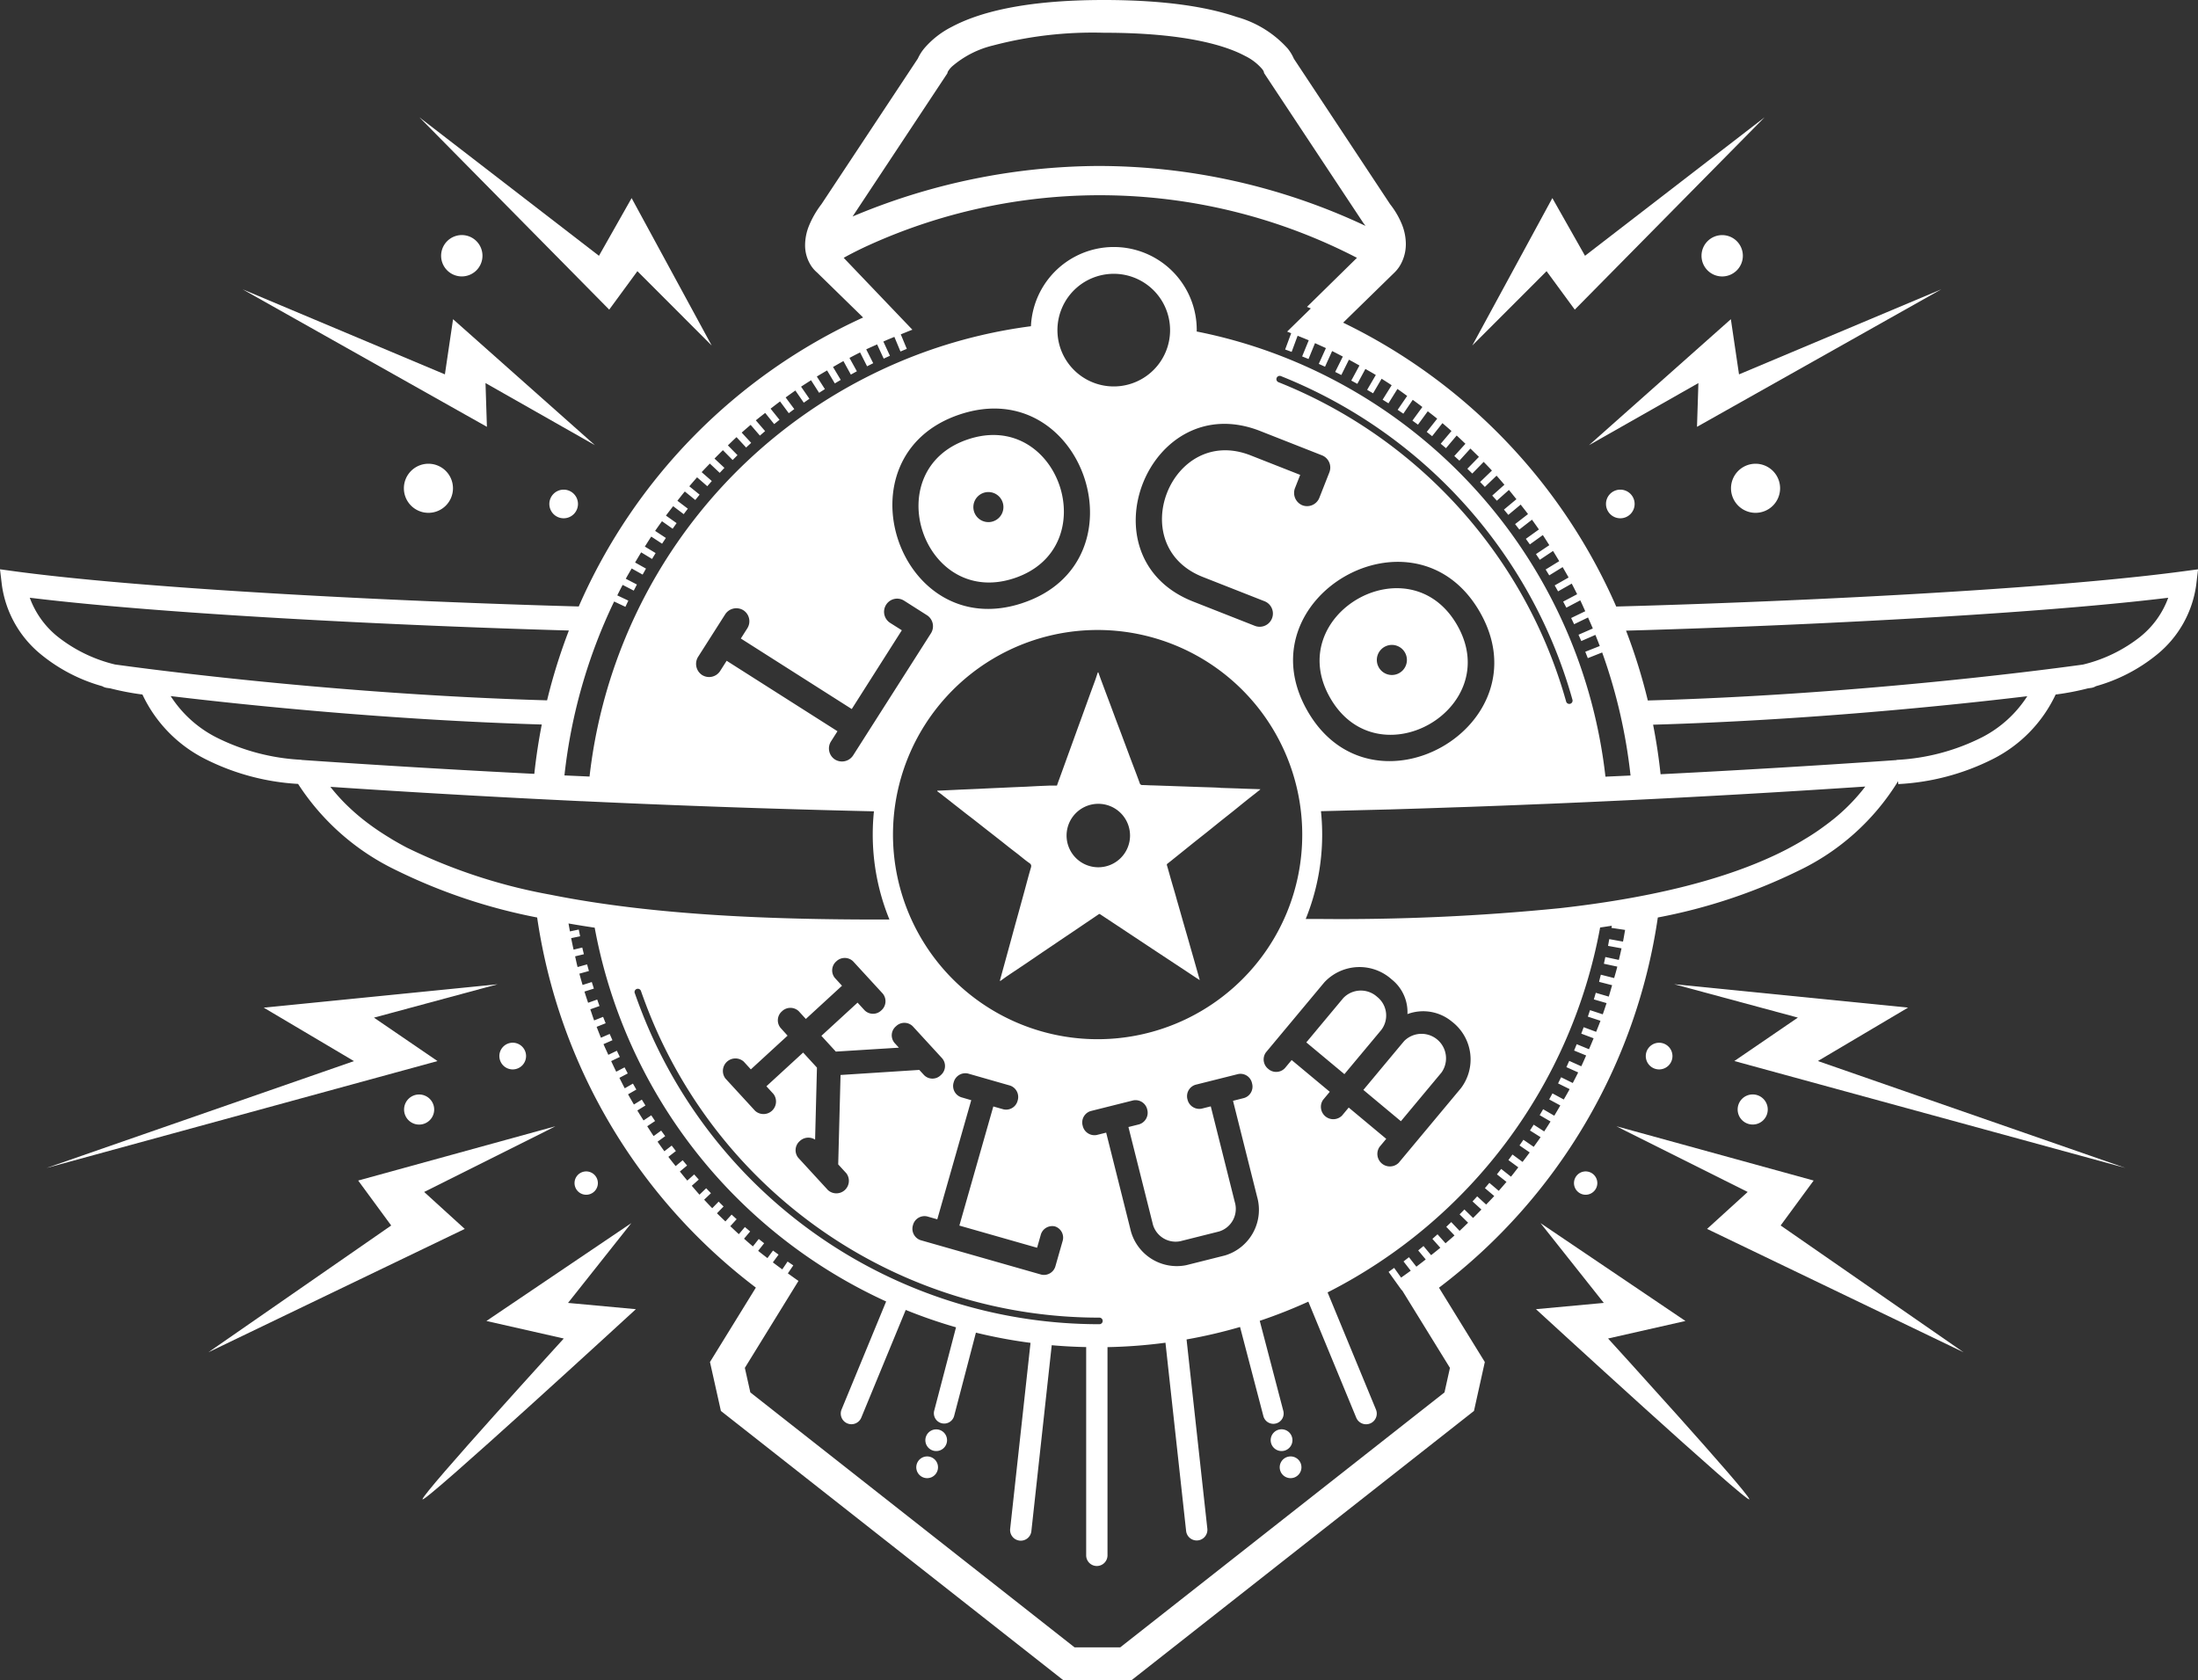<svg data-name="Group 2" xmlns="http://www.w3.org/2000/svg" width="237.043" height="181.212"><rect width="100%" height="100%" fill="#333333" stroke="none"/><defs><clipPath id="a"><path data-name="Rectangle 1" fill="#fff" d="M0 0h237.043v181.212H0z"/></clipPath></defs><g data-name="Group 1" clip-path="url(#a)" fill="#fff"><path data-name="Path 1" d="M100.956 154.165a1.169 1.169 0 101.178 1.168 1.168 1.168 0 00-1.178-1.168"/><path data-name="Path 2" d="M99.986 157.083a1.171 1.171 0 101.173 1.167 1.167 1.167 0 00-1.173-1.167"/><path data-name="Path 3" d="M139.383 155.332a1.173 1.173 0 10-1.168 1.17 1.171 1.171 0 001.168-1.17"/><path data-name="Path 4" d="M139.18 157.083a1.171 1.171 0 101.173 1.167 1.166 1.166 0 00-1.173-1.167"/><path data-name="Path 5" d="M68.74 29.248l8.012 8.018-8.635-15.9-3.522 6.222L45.23 12.653 65.7 33.395z"/><path data-name="Path 6" d="M52.36 41.315l11.8 6.7-15.3-13.589-.88 5.951-21.817-9.174 26.348 14.831z"/><path data-name="Path 7" d="M47.572 27.583a2.23 2.23 0 102.236-2.23 2.235 2.235 0 00-2.236 2.23"/><path data-name="Path 8" d="M59.244 54.359a1.544 1.544 0 101.546-1.548 1.545 1.545 0 00-1.546 1.548"/><path data-name="Path 9" d="M43.557 52.666a2.647 2.647 0 102.644-2.649 2.647 2.647 0 00-2.644 2.649"/><path data-name="Path 10" d="M181.765 142.474l-15.628-10.556 6.825 8.606-7.317.677s23.176 21.286 23.012 20.494-15.235-17.331-15.235-17.331z"/><path data-name="Path 11" d="M195.593 127.327l-21.267-5.854.964.491 13.188 6.595-4.38 3.985 27.652 13.3-19.718-13.671z"/><path data-name="Path 12" d="M190.643 119.667a1.623 1.623 0 10-1.618 1.619 1.621 1.621 0 001.618-1.619"/><path data-name="Path 13" d="M172.263 127.598a1.258 1.258 0 10-1.259 1.261 1.262 1.262 0 001.259-1.261"/><path data-name="Path 14" d="M180.366 113.899a1.438 1.438 0 10-1.441 1.442 1.437 1.437 0 001.441-1.442"/><path data-name="Path 15" d="M169.832 33.395l20.469-20.742-19.366 14.934-3.522-6.222-8.635 15.9 8.012-8.018z"/><path data-name="Path 16" d="M187.544 40.378l-.88-5.951-15.3 13.589 11.8-6.7-.151 4.719 26.346-14.831z"/><path data-name="Path 17" d="M187.958 27.583a2.229 2.229 0 10-2.237 2.233 2.233 2.233 0 002.237-2.233"/><path data-name="Path 18" d="M173.198 54.359a1.544 1.544 0 101.541-1.548 1.539 1.539 0 00-1.541 1.548"/><path data-name="Path 19" d="M186.68 52.666a2.647 2.647 0 102.649-2.649 2.649 2.649 0 00-2.649 2.649"/><path data-name="Path 20" d="M47.182 114.441l-6.853-4.684 13.338-3.6-25.225 2.522 9.731 5.766-33.162 11.53z"/><path data-name="Path 21" d="M68.084 131.918l-15.627 10.556 8.343 1.891s-15.077 16.53-15.236 17.33 23.012-20.494 23.012-20.494l-7.317-.676z"/><path data-name="Path 22" d="M50.121 132.544l-4.378-3.985 13.189-6.595.963-.491-21.267 5.854 3.561 4.849L22.47 145.85z"/><path data-name="Path 23" d="M43.578 119.667a1.623 1.623 0 101.618-1.621 1.62 1.62 0 00-1.618 1.621"/><path data-name="Path 24" d="M64.477 127.598a1.258 1.258 0 10-1.258 1.261 1.257 1.257 0 001.258-1.261"/><path data-name="Path 25" d="M56.734 113.899a1.44 1.44 0 10-1.438 1.442 1.443 1.443 0 001.438-1.442"/><path data-name="Path 26" d="M157.144 67.417c-5.166-9-18.855-1.139-13.688 7.859s18.852 1.139 13.688-7.859m-7.032 2.14a1.622 1.622 0 11-1.628 1.621 1.625 1.625 0 011.628-1.621"/><path data-name="Path 27" d="M148.513 107.51a2.619 2.619 0 00-3.652.142l-3.983 4.775 4.108 3.425 3.983-4.774a2.564 2.564 0 00-.457-3.568"/><path data-name="Path 28" d="M104.401 47.383c-9.845 3.28-4.858 18.258 4.988 14.977s4.857-18.258-4.988-14.977m3.813 7.31a1.621 1.621 0 11-1.622-1.623 1.622 1.622 0 011.622 1.623"/><path data-name="Path 29" d="M151.013 112.778l-3.982 4.776 4.047 3.375 4.39-5.266a2.643 2.643 0 00-4.034-3.385z"/><path data-name="Path 30" d="M205.777 108.675l-25.224-2.522 13.337 3.6-6.852 4.684 42.171 11.53-33.161-11.53z"/><path data-name="Path 31" d="M131.563 84.959c-.234-.007-.479-.021-.72-.03-.591-.019-1.182-.035-1.778-.057-.249-.009-.5-.019-.747-.026-.593-.023-1.183-.04-1.776-.062-.26-.01-.515-.023-.778-.027-.575-.021-1.164-.042-1.747-.057-.267-.011-.539-.025-.807-.028a.282.282 0 01-.3-.218c-.3-.834-.621-1.659-.936-2.492-.239-.631-.468-1.263-.708-1.891q-.437-1.181-.889-2.363-.324-.87-.648-1.746-.447-1.177-.885-2.359c-.138-.358-.263-.724-.394-1.083h-.056c-.095.266-.174.54-.272.809-.185.51-.372 1.017-.559 1.523l-1.013 2.8c-.391 1.062-.773 2.134-1.162 3.2s-.77 2.14-1.164 3.209c-.078.211-.154.421-.237.666h-.728c-.474.021-.953.037-1.424.06-.384.021-.775.039-1.155.062-.462.017-.934.038-1.4.057-.414.019-.822.04-1.239.058s-.87.037-1.3.057-.83.041-1.238.061c-.432.017-.857.038-1.286.055s-.856.037-1.278.058-.85.038-1.272.06c-.2.009-.392.017-.588.023v.063c.214.157.434.313.636.482.376.288.751.585 1.124.882.433.334.866.676 1.294 1.013.369.287.746.566 1.107.855.426.332.848.668 1.273 1 .37.287.734.571 1.1.86.387.3.772.608 1.155.913.318.249.643.5.964.743.428.338.837.692 1.286 1 .233.162.218.322.143.555-.207.7-.391 1.4-.583 2.112s-.391 1.429-.586 2.141c-.2.732-.407 1.464-.608 2.2-.174.634-.344 1.273-.52 1.908-.338 1.24-.679 2.476-1.021 3.718l-.021.064h.083c.254-.182.5-.367.763-.543.655-.445 1.316-.88 1.973-1.322.763-.517 1.523-1.042 2.292-1.558.81-.548 1.618-1.095 2.443-1.649.806-.542 1.6-1.083 2.407-1.628.229-.153.458-.309.684-.465a.143.143 0 01.2 0c.972.643 1.943 1.283 2.914 1.929l2.564 1.7c.847.561 1.691 1.118 2.542 1.679s1.715 1.132 2.566 1.7c.032.021.066.031.137.067-.071-.23-.127-.435-.186-.64a458.461 458.461 0 00-.883-3.1c-.188-.683-.39-1.359-.584-2.037-.273-.945-.536-1.893-.812-2.834-.2-.745-.429-1.486-.641-2.229-.145-.505-.282-1.014-.432-1.519a.154.154 0 01.06-.195c.221-.171.44-.34.647-.514.317-.252.633-.506.94-.755.351-.281.7-.562 1.049-.844.312-.251.632-.5.949-.755.425-.331.842-.665 1.255-1 .353-.282.7-.568 1.056-.849.419-.333.834-.66 1.244-.988.361-.289.719-.585 1.078-.873.4-.323.8-.638 1.215-.96.187-.149.377-.3.568-.456v-.029c-.609-.021-1.217-.037-1.821-.058-.231-.008-.457-.023-.692-.029l-1.836-.059m-13.12 8.565a3.422 3.422 0 113.425-3.423 3.423 3.423 0 01-3.425 3.423"/><path data-name="Path 32" d="M235.368 61.627c-9.667 1.293-24.855 2.3-39.1 2.969-7.986.377-15.686.653-21.968.821A61.288 61.288 0 00144.852 34.8l5.575-5.446a3.712 3.712 0 00.643-.866 4.544 4.544 0 00.543-2.182 5.724 5.724 0 00-.412-2.078 9 9 0 00-1.282-2.2l-10.38-15.692a4.778 4.778 0 00-.673-1.109 11.538 11.538 0 00-5.5-3.4C130.337.793 125.9.02 119.263 0h-.225c-8.628 0-13.538 1.366-16.417 2.908A9.57 9.57 0 0099.69 5.2a4.915 4.915 0 00-.705 1.116l-10.4 15.712a10.135 10.135 0 00-1.327 2.29 5.651 5.651 0 00-.433 2.1 4.042 4.042 0 00.654 2.253 3.388 3.388 0 00.643.726l4.962 4.847a61.138 61.138 0 00-30.67 31.167c-6.223-.17-13.79-.441-21.64-.812-14.247-.673-29.432-1.676-39.1-2.969L0 61.4l.2 1.681a11.719 11.719 0 004.281 7.552 18.122 18.122 0 006.55 3.379 1.3 1.3 0 00.5.179l.355.051a28.552 28.552 0 003.475.665 14.851 14.851 0 006.719 6.93 25.392 25.392 0 0010.067 2.712A25.957 25.957 0 0042.7 93.844a60.28 60.28 0 0015.229 5.112 61.2 61.2 0 0023.587 39.918l-4.949 8.026 1.178 5.277 36.923 29.037h7.365l36.927-29.037 1.17-5.278-4.942-8.015a61.2 61.2 0 0023.6-39.929 59.5 59.5 0 0015.1-5.01 25.49 25.49 0 0010.812-9.691l.021.313a25.506 25.506 0 0010.249-2.728 14.863 14.863 0 006.72-6.93 28.474 28.474 0 003.474-.665l.358-.051a1.3 1.3 0 00.5-.18 18.144 18.144 0 006.549-3.378 11.714 11.714 0 004.279-7.553l.2-1.679zM102.161 7.92l.05-.172a2.437 2.437 0 01.5-.613 10.526 10.526 0 014.361-2.225 42.275 42.275 0 0111.971-1.377h.215c8.491.019 12.9 1.359 15.029 2.507a5.737 5.737 0 011.813 1.387 1.577 1.577 0 01.181.27l.05.194 10.7 16.16.043.055c.07.089.126.172.187.255a67.692 67.692 0 00-28.9-6.46 69.019 69.019 0 00-26.413 5.449zM66.232 64.875l1.214.575.159-.335.159-.335-1.193-.566q.283-.571.577-1.131l1.2.618.34-.659-1.2-.62c.2-.376.424-.74.635-1.11l1.182.661.362-.647-1.175-.658c.216-.366.431-.733.654-1.095l1.176.713.191-.317.193-.318-1.162-.7c.23-.36.454-.723.691-1.078l1.167.768.408-.62-1.158-.762c.241-.353.492-.7.739-1.044l1.149.812.428-.606-1.148-.811c.254-.343.516-.68.776-1.016l1.137.86.447-.59-1.126-.854c.265-.335.524-.675.8-1l1.129.916.467-.576-1.111-.9c.277-.325.555-.65.838-.969l1.1.959.488-.558-1.094-.957c.287-.316.588-.619.882-.927L77.617 51l.508-.54-1.07-1q.448-.459.906-.906l1.049 1.06.526-.522-1.036-1.056c.31-.3.612-.6.93-.889l1.035 1.121.273-.252.272-.252-1.022-1.106c.317-.283.639-.56.963-.836l1 1.159.562-.485-1-1.161c.33-.274.673-.534 1.009-.8l.969 1.205.577-.463-.964-1.2c.339-.262.676-.525 1.021-.78l.94 1.266.594-.443-.931-1.254c.348-.251.694-.5 1.048-.748l.907 1.313.609-.422-.9-1.305c.355-.236.716-.464 1.076-.693l.868 1.354.625-.4-.87-1.354c.365-.226.734-.441 1.106-.659l.835 1.4.638-.38-.832-1.391c.374-.213.743-.433 1.122-.638l.8 1.458.649-.359-.797-1.442c.38-.2.76-.4 1.144-.589l.755 1.495.661-.334-.754-1.494c.387-.186.783-.356 1.175-.533l.71 1.535.672-.311-.708-1.53c.11-.048.215-.1.324-.147.286-.124.576-.239.863-.359l.657 1.577.684-.285-.65-1.565c.417-.165.829-.34 1.252-.5l-7.407-7.752s.128-.075.359-.2a38.49 38.49 0 012.275-1.129 60.306 60.306 0 0152.718 1.329l-.027.025-5.365 5.267c.139.056.28.109.418.165l-2.559 2.5c.148.056.292.117.438.174l-.65 1.755.7.258.644-1.74c.4.162.8.321 1.2.491l-.712 1.738.687.28.7-1.711.53.241c.216.1.435.193.646.295l-.77 1.7.675.306.766-1.689c.388.191.768.394 1.154.594l-.825 1.658.663.33.82-1.65c.381.2.758.414 1.134.626l-.88 1.627.652.352.869-1.608c.376.218.757.426 1.124.653l-.936 1.6.641.375.92-1.571c.362.228.725.46 1.083.7l-.973 1.559.629.392.967-1.548c.357.242.7.5 1.052.75L150.73 44.2l.613.417 1.015-1.494c.348.256.7.511 1.037.774l-1.073 1.467.6.437 1.055-1.445c.34.267.684.528 1.018.8l-1.128 1.429.581.46 1.111-1.407c.329.278.654.563.975.848l-1.16 1.373.568.479 1.153-1.366c.32.29.629.593.944.89l-1.2 1.321.55.5 1.186-1.306c.307.3.617.6.919.9l-1.247 1.279.531.518 1.229-1.259c.3.311.6.62.891.937l-1.277 1.23.513.534 1.261-1.215c.289.321.567.651.848.978l-1.315 1.17.5.553 1.3-1.162c.275.33.542.668.81 1l-1.346 1.121.473.569 1.331-1.108c.264.341.534.676.792 1.023l-1.393 1.08.455.586 1.367-1.061c.252.348.5.7.747 1.053l-1.41 1.012.432.6 1.4-1.006c.239.358.464.726.7 1.089l-1.439.962.412.617 1.427-.954q.34.547.666 1.1l-1.463.9.389.631 1.445-.89c.215.374.436.743.642 1.121l-1.5.852.365.644 1.473-.837c.2.379.394.761.585 1.145l-1.508.795.345.656 1.5-.791c.188.386.358.782.537 1.173l-1.522.733.322.668 1.5-.726c.173.4.351.788.516 1.187l-1.544.675.3.68 1.522-.664c.159.4.321.8.472 1.2l-1.564.619.274.69 1.548-.613a57.758 57.758 0 013.059 13.272c-.9.043-1.8.082-2.706.124A55.313 55.313 0 00136.256 37.7a54.449 54.449 0 00-7.2-1.946c0-.053.007-.1.007-.154a8.945 8.945 0 00-17.881-.415 54.687 54.687 0 00-10.737 2.52 55.311 55.311 0 00-36.866 46.05c-.9-.042-1.8-.08-2.706-.123a57.7 57.7 0 015.359-18.759M156.6 110.2a5.137 5.137 0 01.952 7.169l-6.711 8.047a1.35 1.35 0 01-2.064-1.721l.722-.865-4.047-3.375-.721.866a1.335 1.335 0 01-2.044-1.7l.722-.866-4.11-3.425-.721.864a1.286 1.286 0 01-1.807.089 1.3 1.3 0 01-.237-1.793l6.287-7.539a5.187 5.187 0 017.264-.318 4.494 4.494 0 011.7 3.742 4.847 4.847 0 014.818.829m-22.631-4.58a22.068 22.068 0 116.468-15.61 22 22 0 01-6.468 15.61m-65.519 1.49a.355.355 0 01.67-.235q.471 1.345 1 2.65a52.249 52.249 0 0048.423 32.584h.019a.354.354 0 110 .709h-.015a52.96 52.96 0 01-49.081-33.026q-.534-1.323-1.01-2.682m15.725 3.753a1.283 1.283 0 01.154-1.8 1.3 1.3 0 011.807 0l.761.832 3.9-3.583-.762-.831a1.285 1.285 0 01.151-1.8 1.3 1.3 0 011.809 0l3.2 3.483a1.3 1.3 0 01-.152 1.8 1.282 1.282 0 01-1.807 0l-.762-.829-3.9 3.58 1.557 1.7 6.8-.423-.465-.507a1.268 1.268 0 01.153-1.8 1.285 1.285 0 011.808 0l3.18 3.465a1.284 1.284 0 01-.153 1.8 1.27 1.27 0 01-1.809 0l-.512-.559-8.493.547-.253 9.643.877.957a1.35 1.35 0 01-1.981 1.817l-3.2-3.483a1.3 1.3 0 01.153-1.8 1.344 1.344 0 011.659-.161l.2-7.768-1.49-1.624-3.961 3.636.762.831a1.35 1.35 0 01-1.98 1.818l-3.2-3.485a1.35 1.35 0 011.98-1.818l.76.832 3.961-3.637zm-5.818-39.6l-.7 1.1a1.418 1.418 0 01-1.951.435 1.435 1.435 0 01-.433-1.951l2.93-4.6a1.435 1.435 0 011.951-.436 1.416 1.416 0 01.432 1.951l-.7 1.1 11.962 7.607 5.4-8.495-1.264-.8a1.418 1.418 0 01-.431-1.951 1.4 1.4 0 011.949-.436l2.455 1.561a1.415 1.415 0 01.432 1.951L92 81.482a1.436 1.436 0 01-1.95.436 1.419 1.419 0 01-.433-1.952l.7-1.1zm56.512-22.151c-8.576-3.376-13.738 9.734-5.162 13.111l6.657 2.619a1.426 1.426 0 01-1.045 2.654l-6.656-2.62c-12.049-4.743-4.809-23.134 7.24-18.391l6.656 2.62a1.418 1.418 0 01.8 1.831l-1.076 2.732a1.425 1.425 0 01-1.844.823 1.444 1.444 0 01-.787-1.858l.559-1.419zm-10.47-9.216a6.074 6.074 0 111.779-4.294 6.061 6.061 0 01-1.779 4.294m-14.127 25.14C96.9 69.5 90.123 49.164 103.509 44.7s20.159 15.877 6.772 20.337m-6.615 53.308a1.285 1.285 0 01-.814-1.615 1.3 1.3 0 011.541-.944l4.545 1.3a1.3 1.3 0 01.811 1.614 1.281 1.281 0 01-1.54.945l-1.084-.309-3.662 12.849 8.382 2.391.386-1.356a1.285 1.285 0 011.543-.945 1.27 1.27 0 01.812 1.616l-.753 2.637a1.285 1.285 0 01-1.542.943l-13.02-3.715a1.3 1.3 0 01-.813-1.615A1.285 1.285 0 01100 131.2l1.081.309 3.663-12.849zm14.61 4.069a1.3 1.3 0 01-1.511-.992 1.284 1.284 0 01.864-1.59l4.559-1.144a1.291 1.291 0 011.537.987 1.306 1.306 0 01-.888 1.594l-1.141.286 2.592 10.324a2.549 2.549 0 003 1.991l4.179-1.048a2.549 2.549 0 001.7-3.171l-2.591-10.325-.974.245a1.306 1.306 0 01-1.536-.988 1.286 1.286 0 01.886-1.593l4.561-1.145a1.27 1.27 0 011.512.993 1.283 1.283 0 01-.864 1.589l-1.187.3 2.591 10.323a5.139 5.139 0 01-3.455 6.355l-4.18 1.05a5.142 5.142 0 01-6.046-3.971l-2.59-10.325zm41.318-56.406c7.022 12.235-11.565 22.906-18.587 10.672s11.563-22.907 18.587-10.672m-8.77-17.328a52.3 52.3 0 00-12.947-7.458.354.354 0 01.263-.658 53.207 53.207 0 0126.384 22.868 52.476 52.476 0 015.057 12.039.354.354 0 11-.682.191 51.858 51.858 0 00-4.988-11.876 52.6 52.6 0 00-13.088-15.107M15.872 72.125a353.036 353.036 0 01-2.94-.385l-.534-.073a15.977 15.977 0 01-6.228-3.041 9.592 9.592 0 01-2.96-4.158c9.823 1.2 24.035 2.114 37.441 2.748 7.461.353 14.653.616 20.7.787A61.025 61.025 0 0059 75.535c-12.23-.349-23.843-1.309-32.475-2.195-4.451-.457-8.11-.893-10.656-1.215M33.069 82l-.572-.04v-.014a22.936 22.936 0 01-9.183-2.424 12.678 12.678 0 01-4.907-4.445c8.424 1.007 23.613 2.571 40.02 3.064q-.513 2.623-.805 5.322Q45.345 82.844 33.069 82m10.869 9.452c-.491-.254-.963-.52-1.429-.79-.172-.1-.337-.2-.5-.305q-.42-.253-.825-.517a26.886 26.886 0 01-1.908-1.36l-.032-.025a22.905 22.905 0 01-1.489-1.279l-.01-.01q-.663-.618-1.256-1.279c-.035-.037-.067-.075-.1-.113-.264-.3-.52-.6-.76-.91q6.673.448 13.344.828l.248.015q6.709.382 13.417.7h.09q9.452.443 18.909.75l1.117.034.165.006q5.664.179 11.33.309a24.584 24.584 0 00-.128 2.5 24.186 24.186 0 001.8 9.169h-1.072c-10.833 0-24.021-.376-35.506-2.681a58.914 58.914 0 01-15.406-5.045m116.337 38.468l-.969-.885-.5.547.958.875c-.3.305-.594.609-.9.908l-.935-.915-.519.529.919.9c-.306.293-.607.592-.919.878l-.9-.947-.537.511.887.931c-.318.286-.644.564-.969.842l-.861-.966-.553.493.854.959c-.325.273-.661.534-.993.8l-.822-.988-.57.474.81.973-.3.236c-.237.181-.472.366-.708.545l-.8-1.022-.585.457.778 1c-.344.249-.69.5-1.039.743l-.751-1.049-.6.433.744 1.039.678.944.024-.017 5.172 8.386-.588 2.646-34.973 27.5h-4.92l-34.968-27.5-.592-2.646 5.784-9.38c-.388-.262-.763-.541-1.145-.812l.584-.862-.613-.416-.574.847q-.511-.373-1.015-.756l.615-.836-.6-.439-.6.815c-.334-.26-.67-.516-1-.785l.645-.819-.582-.459-.63.8c-.323-.273-.639-.553-.956-.832l.659-.78-.568-.478-.651.771c-.312-.281-.615-.574-.922-.863l.685-.753L78.9 131l-.671.738c-.3-.293-.611-.582-.907-.882l.711-.731-.533-.525-.689.711c-.293-.3-.585-.608-.872-.919l.733-.7-.515-.535-.722.694c-.282-.314-.553-.639-.83-.96l.752-.67-.494-.554-.743.663a56.803 56.803 0 01-.8-.977l.778-.646-.475-.571-.76.634c-.261-.332-.529-.659-.782-1l.809-.626-.453-.587-.789.61a56.715 56.715 0 01-.733-1.032l.823-.595-.435-.6-.815.592c-.236-.349-.459-.708-.688-1.062l.845-.563-.41-.617-.833.555c-.224-.356-.451-.712-.668-1.073l.873-.541-.39-.631-.853.527c-.212-.364-.426-.73-.631-1.1l.893-.511-.367-.644-.883.506c-.2-.373-.385-.751-.576-1.128l.9-.474-.344-.656-.9.469c-.186-.378-.365-.76-.545-1.144l.935-.448-.322-.668-.918.442c-.173-.386-.356-.765-.521-1.154l.965-.423-.3-.679-.941.411c-.16-.389-.313-.782-.464-1.176l.972-.386-.274-.69-.969.386c-.145-.395-.274-.8-.412-1.2l.993-.354-.249-.7-.98.35c-.133-.4-.27-.8-.394-1.208l1.015-.323-.225-.707-.993.317c-.118-.405-.237-.809-.345-1.219l1.03-.287-.2-.715-1.024.287c-.1-.381-.177-.769-.267-1.154l.946-.229-.174-.72-.938.226a55.753 55.753 0 01-.261-1.242l.969-.2-.148-.727-.951.2c-.052-.284-.106-.569-.153-.855q1.4.245 2.822.455a55.352 55.352 0 0031.431 40.315l-1.026 2.486-3.781 9.164a1.15 1.15 0 102.127.876l3.766-9.128 1.026-2.486a54.468 54.468 0 005.423 1.875l-.681 2.607-1.67 6.381a1.111 1.111 0 102.15.563l1.666-6.365.682-2.61a54.961 54.961 0 005.889 1.1l-.294 2.684-1.9 17.363a1.15 1.15 0 102.286.252l1.9-17.358.294-2.686a54.9 54.9 0 003.715.2v22.462a1.15 1.15 0 102.3 0v-22.456a55.239 55.239 0 006.252-.476l.293 2.686 1.935 17.631a1.151 1.151 0 002.288-.252l-1.947-17.729-.294-2.689a54.758 54.758 0 005.768-1.344l.682 2.608 1.829 6.984a1.111 1.111 0 102.149-.563l-1.853-7.083-.684-2.611a54.489 54.489 0 005.241-2.067l1.026 2.485 4.141 10.029a1.15 1.15 0 002.126-.878l-4.187-10.142-1.029-2.492a55.351 55.351 0 0029.39-39.356c.422-.06.842-.124 1.261-.19l-.036.232 1.47.219c-.077.421-.142.844-.227 1.261l-1.481-.27-.133.73 1.455.266c-.09.419-.188.834-.288 1.25l-1.457-.314-.157.725 1.447.311c-.1.415-.224.823-.339 1.234l-1.437-.363-.181.719h.012l-.014.054 1.4.36c-.119.411-.233.823-.362 1.229l-1.4-.41-.208.712 1.371.4c-.133.405-.267.81-.41 1.21l-1.375-.452-.233.7 1.362.448c-.148.4-.312.8-.468 1.192l-1.345-.5-.259.695 1.331.5q-.244.6-.5 1.181l-1.323-.544-.281.685 1.3.535c-.175.389-.342.781-.526 1.164l-1.3-.583-.305.675 1.271.572c-.19.383-.386.761-.584 1.14l-1.258-.621-.327.664 1.247.617c-.2.378-.419.745-.631 1.118l-1.221-.659-.353.652 1.2.65c-.215.37-.427.741-.652 1.106l-1.2-.7-.374.641 1.173.683c-.227.36-.452.718-.686 1.071l-1.133-.73-.4.627 1.144.723c-.24.353-.493.7-.741 1.044l-1.11-.764-.421.612 1.1.756c-.254.344-.511.683-.772 1.022l-1.087-.8-.439.6 1.069.784c-.265.335-.521.678-.791 1.007l-1.056-.836-.46.583 1.031.815c-.276.324-.553.646-.834.965l-1.012-.859-.481.566 1.007.854c-.286.315-.588.616-.88.925m37.338-41.481l-.163.136a26.88 26.88 0 01-.761.569 22.586 22.586 0 01-1.212.84 21.74 21.74 0 01-.805.5c-.178.108-.356.218-.539.324a38.72 38.72 0 01-1.448.8c-6.6 3.413-15.364 5.318-24.4 6.334a236.911 236.911 0 01-26.13 1.168h-1.332a24.139 24.139 0 001.775-9.1 24.88 24.88 0 00-.131-2.524q1.74-.041 3.483-.089c1.321-.035 2.643-.066 3.964-.1q3.205-.094 6.413-.207c.717-.025 1.437-.046 2.154-.071q3.733-.134 7.464-.289c.355-.015.711-.027 1.067-.042q4.074-.17 8.15-.366l.354-.016q12.831-.619 25.656-1.478a20.708 20.708 0 01-3.559 3.619m16.118-8.917a22.941 22.941 0 01-9.186 2.424v.02l-.914.063q-12.269.846-24.538 1.464-.288-2.71-.807-5.343c16.528-.48 31.868-2.059 40.353-3.072a12.685 12.685 0 01-4.908 4.445m17.147-10.9a15.972 15.972 0 01-6.232 3.042l-.53.073c-4.666.636-24.592 3.2-46.4 3.8a60.676 60.676 0 00-2.346-7.531c6.112-.172 13.43-.438 21.028-.8 13.406-.634 27.619-1.553 37.442-2.748a9.569 9.569 0 01-2.957 4.157"/></g></svg>